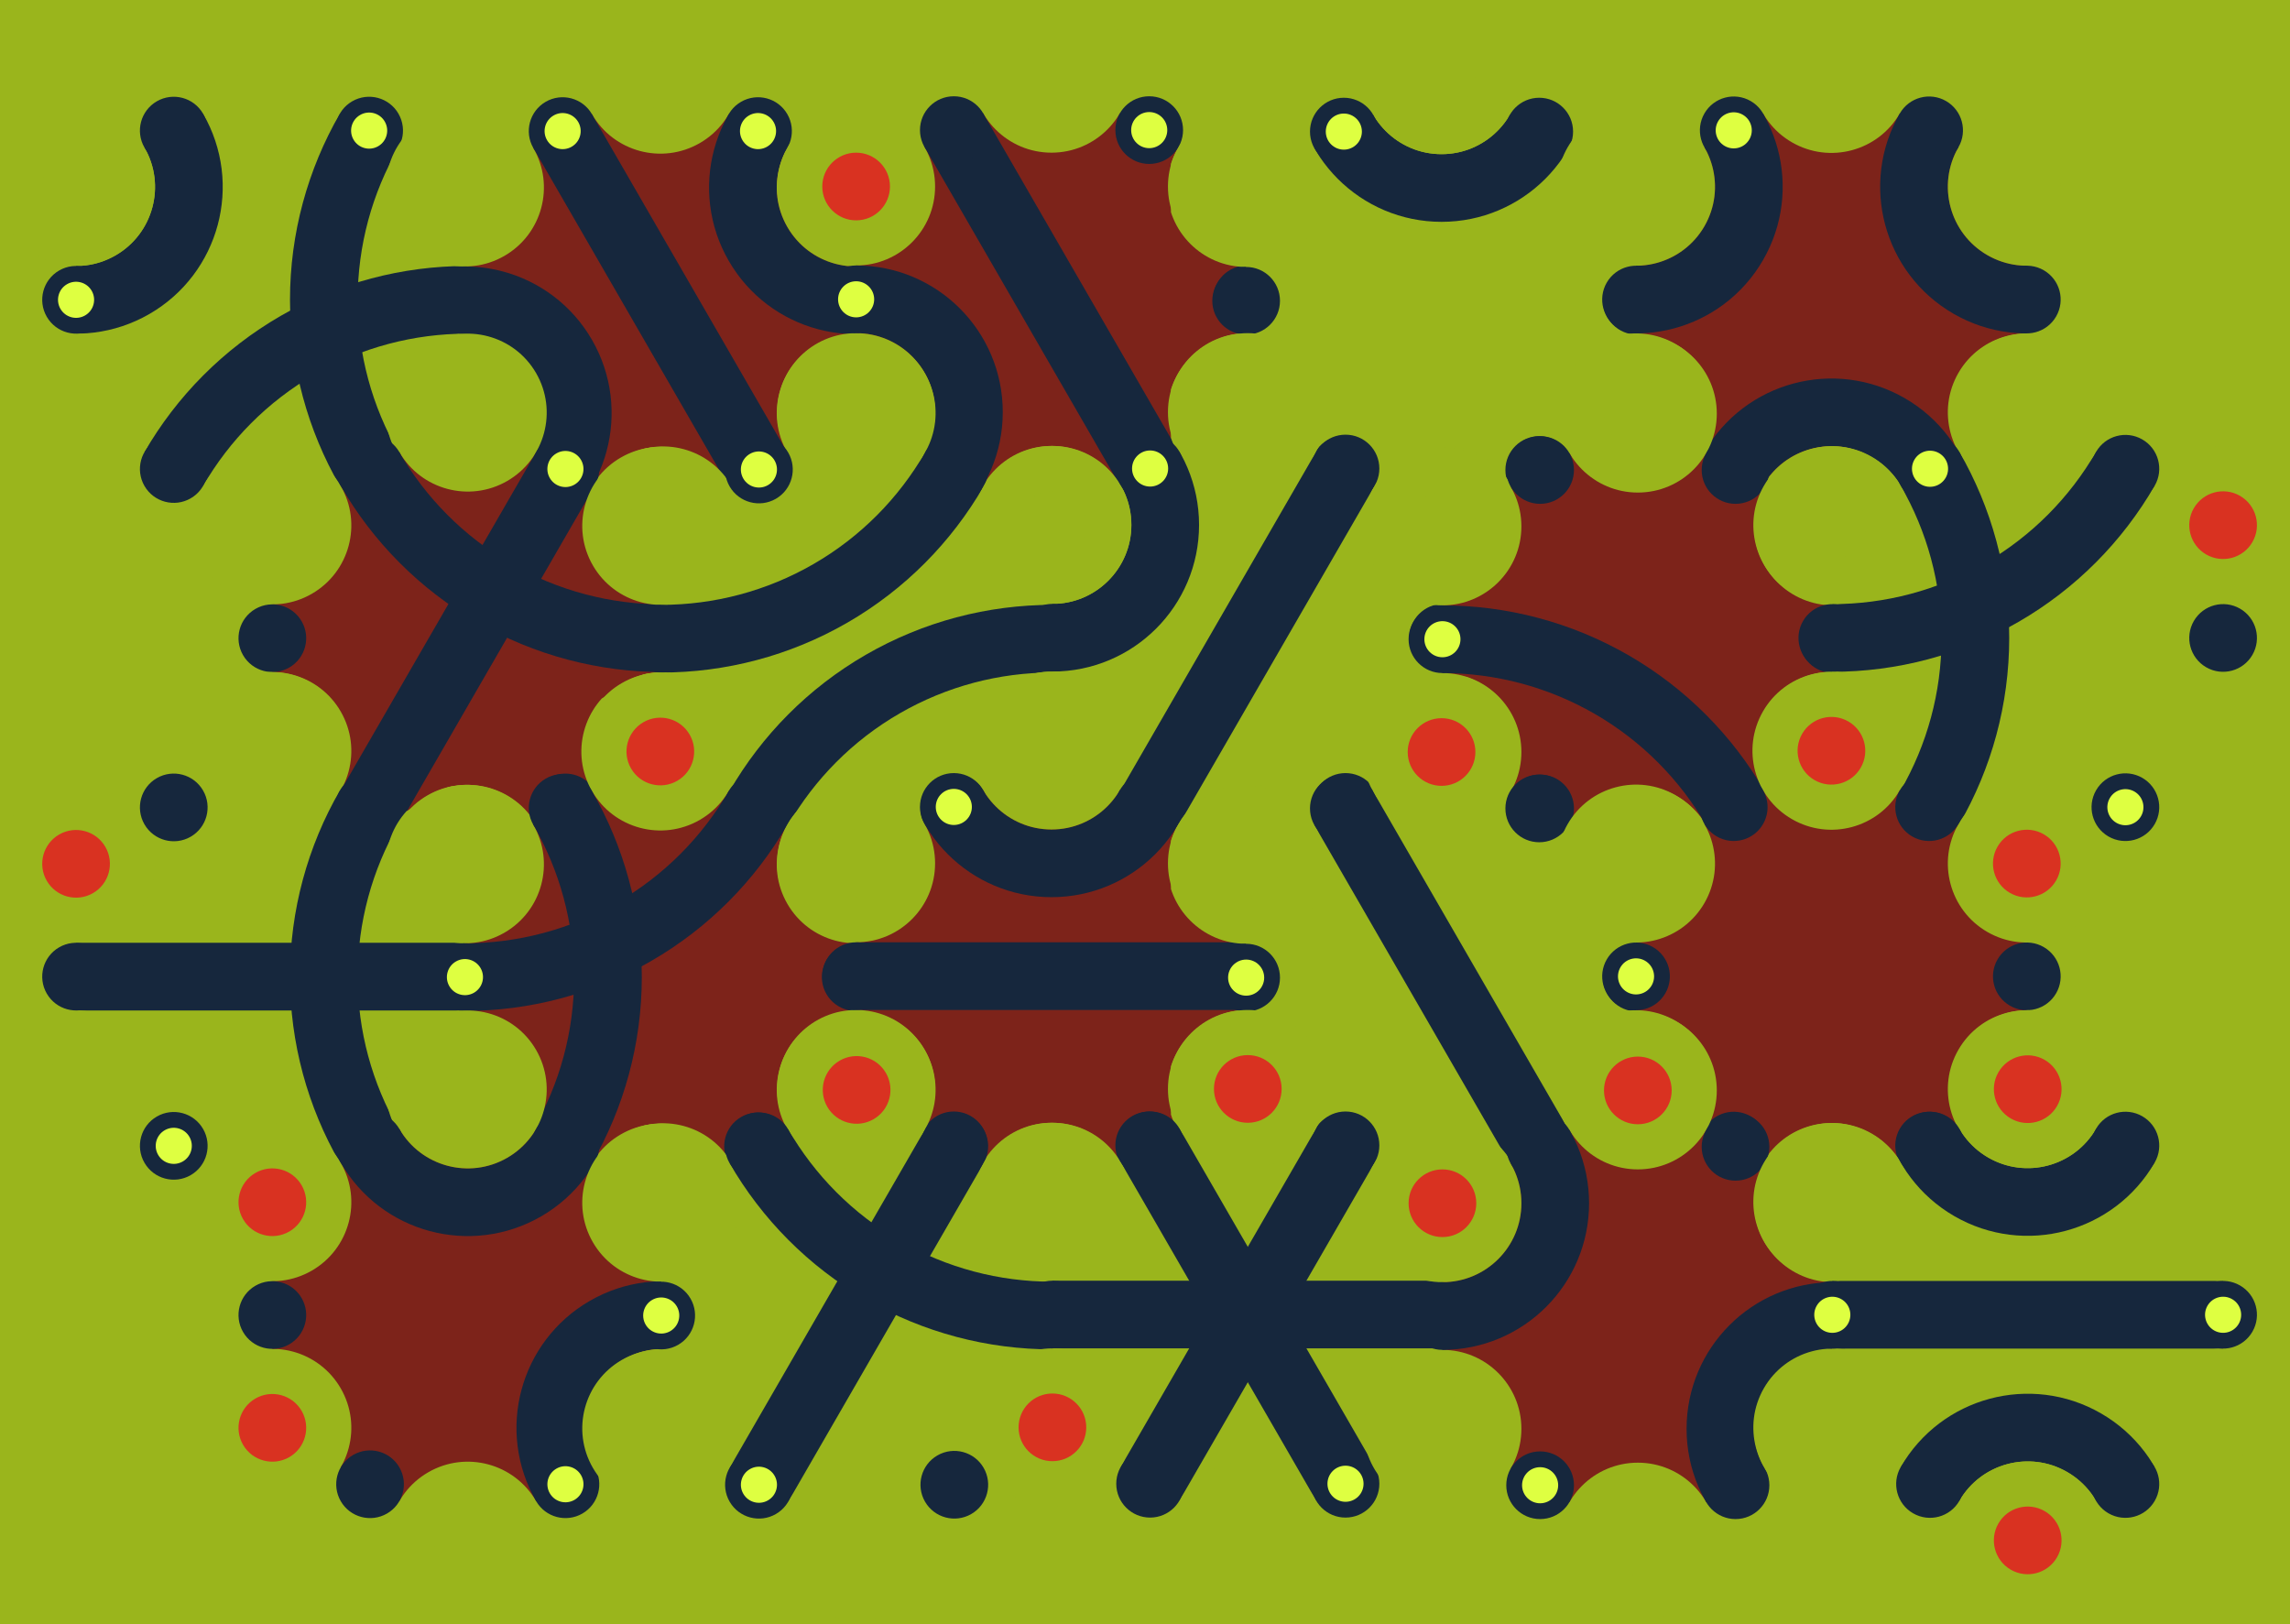 <svg xmlns='http://www.w3.org/2000/svg' width='1015' height='720'><rect width='100%' height='100%' fill='#9AB51C'/><g transform='translate(0,0)'><g transform='rotate(240 120 133)'><svg fill='none' stroke='none'><defs><clipPath id='hex-0-0'><polygon points='206.54,183.33 119.94,233.33 33.33,183.33 33.33,83.33 119.94,33.33 206.54,83.33'/></clipPath></defs><polygon points='206.54,183.33 119.94,233.33 33.33,183.33 33.33,83.33 119.94,33.33 206.54,83.33' fill='#9AB51C'/><circle r='133.335' cx='119.935' cy='133.335' fill='#9AB51C' clip-path='url(#hex-0-0)'/><g stroke='#16273D' stroke-width='30' clip-path='url(#hex-0-0)'><g><circle cx='33.33' cy='283.34' stroke='#16273D' r='150' fill='none'/></g><g><circle cx='-53.28' cy='133.33' stroke='#16273D' r='150' fill='none'/></g><g><circle cx='206.54' cy='83.33' stroke='#16273D' r='50' fill='none'/></g></g><circle cx='206.54' cy='183.33' r='35' fill='#9AB51C'/><circle cx='206.54' cy='183.33' r='15' fill='#9AB51C'/><circle cx='119.94' cy='233.33' r='35' fill='#9AB51C'/><circle cx='119.94' cy='233.33' r='15' fill='#9AB51C'/><circle cx='33.33' cy='183.33' r='35' fill='#9AB51C'/><circle cx='33.33' cy='183.33' r='15' fill='#9AB51C'/><circle cx='33.33' cy='83.33' r='35' fill='#9AB51C'/><circle cx='33.33' cy='83.33' r='15' fill='#D93221'/><circle cx='119.94' cy='33.33' r='35' fill='#9AB51C'/><circle cx='119.94' cy='33.33' r='15' fill='#9AB51C'/><circle cx='206.54' cy='83.33' r='35' fill='#9AB51C'/><circle cx='206.54' cy='83.33' r='15' fill='#9AB51C'/><circle cx='163.24' cy='208.33' r='15' fill='#16273D'/><circle cx='163.24' cy='208.33' r='8' fill='#DEFF41'/><circle cx='76.63' cy='208.33' r='15' fill='#16273D'/><circle cx='76.63' cy='208.33' r='8' fill='#16273D'/><circle cx='33.33' cy='133.33' r='15' fill='#16273D'/><circle cx='33.33' cy='133.33' r='8' fill='#16273D'/><circle cx='76.63' cy='58.33' r='15' fill='#16273D'/><circle cx='76.63' cy='58.33' r='8' fill='#16273D'/><circle cx='163.24' cy='58.33' r='15' fill='#16273D'/><circle cx='163.24' cy='58.33' r='8' fill='#DEFF41'/><circle cx='206.54' cy='133.33' r='15' fill='#16273D'/><circle cx='206.54' cy='133.33' r='8' fill='#16273D'/></svg></g></g><g transform='translate(173,0)'><g transform='rotate(60 120 133)'><svg fill='none' stroke='none'><defs><clipPath id='hex-0-1'><polygon points='206.54,183.33 119.94,233.33 33.33,183.33 33.33,83.33 119.94,33.33 206.54,83.33'/></clipPath></defs><polygon points='206.54,183.33 119.94,233.33 33.33,183.33 33.33,83.33 119.94,33.33 206.54,83.33' fill='#9AB51C'/><circle r='133.335' cx='119.935' cy='133.335' fill='#7D231A' clip-path='url(#hex-0-1)'/><g stroke='#16273D' stroke-width='30' clip-path='url(#hex-0-1)'><g><circle cx='119.94' cy='233.33' stroke='#16273D' r='50' fill='none'/></g><line x1='33.33' y1='133.33' x2='206.54' y2='133.33'/><g><circle cx='119.94' cy='33.33' stroke='#16273D' r='50' fill='none'/></g></g><circle cx='206.54' cy='183.33' r='35' fill='#9AB51C'/><circle cx='206.54' cy='183.33' r='15' fill='#9AB51C'/><circle cx='119.94' cy='233.33' r='35' fill='#9AB51C'/><circle cx='119.94' cy='233.33' r='15' fill='#D93221'/><circle cx='33.33' cy='183.33' r='35' fill='#9AB51C'/><circle cx='33.33' cy='183.33' r='15' fill='#9AB51C'/><circle cx='33.33' cy='83.33' r='35' fill='#9AB51C'/><circle cx='33.33' cy='83.33' r='15' fill='#9AB51C'/><circle cx='119.94' cy='33.33' r='35' fill='#9AB51C'/><circle cx='119.94' cy='33.33' r='15' fill='#9AB51C'/><circle cx='206.54' cy='83.33' r='35' fill='#9AB51C'/><circle cx='206.54' cy='83.33' r='15' fill='#D93221'/><circle cx='163.24' cy='208.33' r='15' fill='#16273D'/><circle cx='163.24' cy='208.33' r='8' fill='#16273D'/><circle cx='76.63' cy='208.33' r='15' fill='#16273D'/><circle cx='76.63' cy='208.33' r='8' fill='#16273D'/><circle cx='33.33' cy='133.33' r='15' fill='#16273D'/><circle cx='33.33' cy='133.33' r='8' fill='#DEFF41'/><circle cx='76.63' cy='58.33' r='15' fill='#16273D'/><circle cx='76.63' cy='58.33' r='8' fill='#DEFF41'/><circle cx='163.24' cy='58.33' r='15' fill='#16273D'/><circle cx='163.24' cy='58.33' r='8' fill='#16273D'/><circle cx='206.54' cy='133.33' r='15' fill='#16273D'/><circle cx='206.54' cy='133.33' r='8' fill='#16273D'/></svg></g></g><g transform='translate(346,0)'><g transform='rotate(180 120 133)'><svg fill='none' stroke='none'><defs><clipPath id='hex-0-2'><polygon points='206.54,183.33 119.94,233.33 33.33,183.33 33.33,83.33 119.94,33.33 206.54,83.33'/></clipPath></defs><polygon points='206.54,183.33 119.94,233.33 33.33,183.33 33.33,83.33 119.94,33.33 206.54,83.33' fill='#9AB51C'/><circle r='133.335' cx='119.935' cy='133.335' fill='#7D231A' clip-path='url(#hex-0-2)'/><g stroke='#16273D' stroke-width='30' clip-path='url(#hex-0-2)'><line x1='163.24' y1='208.33' x2='76.63' y2='58.33'/><g><circle cx='206.54' cy='83.33' stroke='#16273D' r='50' fill='none'/></g></g><circle cx='206.54' cy='183.33' r='35' fill='#9AB51C'/><circle cx='206.54' cy='183.33' r='15' fill='#D93221'/><circle cx='119.94' cy='233.33' r='35' fill='#9AB51C'/><circle cx='119.94' cy='233.33' r='15' fill='#9AB51C'/><circle cx='33.33' cy='183.33' r='35' fill='#9AB51C'/><circle cx='33.33' cy='183.33' r='15' fill='#9AB51C'/><circle cx='33.33' cy='83.33' r='35' fill='#9AB51C'/><circle cx='33.33' cy='83.33' r='15' fill='#D93221'/><circle cx='119.94' cy='33.33' r='35' fill='#9AB51C'/><circle cx='119.94' cy='33.33' r='15' fill='#9AB51C'/><circle cx='206.54' cy='83.33' r='35' fill='#9AB51C'/><circle cx='206.54' cy='83.33' r='15' fill='#9AB51C'/><circle cx='163.24' cy='208.33' r='15' fill='#16273D'/><circle cx='163.24' cy='208.33' r='8' fill='#16273D'/><circle cx='76.63' cy='208.33' r='15' fill='#16273D'/><circle cx='76.63' cy='208.33' r='8' fill='#DEFF41'/><circle cx='33.33' cy='133.33' r='15' fill='#16273D'/><circle cx='33.33' cy='133.33' r='8' fill='#16273D'/><circle cx='76.63' cy='58.33' r='15' fill='#16273D'/><circle cx='76.63' cy='58.33' r='8' fill='#16273D'/><circle cx='163.24' cy='58.33' r='15' fill='#16273D'/><circle cx='163.24' cy='58.33' r='8' fill='#DEFF41'/><circle cx='206.54' cy='133.33' r='15' fill='#16273D'/><circle cx='206.54' cy='133.33' r='8' fill='#DEFF41'/></svg></g></g><g transform='translate(519,0)'><g transform='rotate(0 120 133)'><svg fill='none' stroke='none'><defs><clipPath id='hex-0-3'><polygon points='206.54,183.33 119.94,233.33 33.33,183.33 33.33,83.33 119.94,33.33 206.54,83.33'/></clipPath></defs><polygon points='206.54,183.33 119.94,233.33 33.33,183.33 33.33,83.33 119.94,33.33 206.54,83.33' fill='#9AB51C'/><circle r='133.335' cx='119.935' cy='133.335' fill='#9AB51C' clip-path='url(#hex-0-3)'/><g stroke='#16273D' stroke-width='30' clip-path='url(#hex-0-3)'><g><circle cx='119.94' cy='33.33' stroke='#16273D' r='50' fill='none'/></g></g><circle cx='206.54' cy='183.33' r='35' fill='#9AB51C'/><circle cx='206.54' cy='183.33' r='15' fill='#9AB51C'/><circle cx='119.94' cy='233.33' r='35' fill='#9AB51C'/><circle cx='119.94' cy='233.33' r='15' fill='#9AB51C'/><circle cx='33.33' cy='183.33' r='35' fill='#9AB51C'/><circle cx='33.33' cy='183.33' r='15' fill='#D93221'/><circle cx='33.33' cy='83.33' r='35' fill='#9AB51C'/><circle cx='33.33' cy='83.33' r='15' fill='#9AB51C'/><circle cx='119.94' cy='33.33' r='35' fill='#9AB51C'/><circle cx='119.94' cy='33.33' r='15' fill='#9AB51C'/><circle cx='206.54' cy='83.33' r='35' fill='#9AB51C'/><circle cx='206.54' cy='83.33' r='15' fill='#D93221'/><circle cx='163.24' cy='208.33' r='15' fill='#16273D'/><circle cx='163.24' cy='208.33' r='8' fill='#16273D'/><circle cx='76.63' cy='208.33' r='15' fill='#16273D'/><circle cx='76.63' cy='208.33' r='8' fill='#16273D'/><circle cx='33.33' cy='133.33' r='15' fill='#16273D'/><circle cx='33.33' cy='133.33' r='8' fill='#16273D'/><circle cx='76.63' cy='58.33' r='15' fill='#16273D'/><circle cx='76.63' cy='58.33' r='8' fill='#DEFF41'/><circle cx='163.24' cy='58.33' r='15' fill='#16273D'/><circle cx='163.24' cy='58.33' r='8' fill='#16273D'/><circle cx='206.54' cy='133.33' r='15' fill='#16273D'/><circle cx='206.54' cy='133.33' r='8' fill='#16273D'/></svg></g></g><g transform='translate(692,0)'><g transform='rotate(120 120 133)'><svg fill='none' stroke='none'><defs><clipPath id='hex-0-4'><polygon points='206.54,183.33 119.94,233.33 33.33,183.33 33.33,83.33 119.94,33.33 206.54,83.33'/></clipPath></defs><polygon points='206.54,183.33 119.94,233.33 33.33,183.33 33.33,83.33 119.94,33.33 206.54,83.33' fill='#9AB51C'/><circle r='133.335' cx='119.935' cy='133.335' fill='#7D231A' clip-path='url(#hex-0-4)'/><g stroke='#16273D' stroke-width='30' clip-path='url(#hex-0-4)'><g><circle cx='119.94' cy='233.33' stroke='#16273D' r='50' fill='none'/></g><g><circle cx='33.33' cy='83.33' stroke='#16273D' r='50' fill='none'/></g><g><circle cx='206.54' cy='83.33' stroke='#16273D' r='50' fill='none'/></g></g><circle cx='206.54' cy='183.33' r='35' fill='#9AB51C'/><circle cx='206.54' cy='183.33' r='15' fill='#D93221'/><circle cx='119.94' cy='233.33' r='35' fill='#9AB51C'/><circle cx='119.94' cy='233.33' r='15' fill='#9AB51C'/><circle cx='33.33' cy='183.33' r='35' fill='#9AB51C'/><circle cx='33.33' cy='183.33' r='15' fill='#9AB51C'/><circle cx='33.33' cy='83.33' r='35' fill='#9AB51C'/><circle cx='33.33' cy='83.33' r='15' fill='#9AB51C'/><circle cx='119.94' cy='33.33' r='35' fill='#9AB51C'/><circle cx='119.94' cy='33.33' r='15' fill='#D93221'/><circle cx='206.54' cy='83.33' r='35' fill='#9AB51C'/><circle cx='206.54' cy='83.33' r='15' fill='#9AB51C'/><circle cx='163.24' cy='208.33' r='15' fill='#16273D'/><circle cx='163.24' cy='208.33' r='8' fill='#16273D'/><circle cx='76.63' cy='208.33' r='15' fill='#16273D'/><circle cx='76.63' cy='208.33' r='8' fill='#DEFF41'/><circle cx='33.33' cy='133.33' r='15' fill='#16273D'/><circle cx='33.33' cy='133.33' r='8' fill='#16273D'/><circle cx='76.63' cy='58.33' r='15' fill='#16273D'/><circle cx='76.63' cy='58.33' r='8' fill='#16273D'/><circle cx='163.24' cy='58.33' r='15' fill='#16273D'/><circle cx='163.24' cy='58.33' r='8' fill='#16273D'/><circle cx='206.54' cy='133.33' r='15' fill='#16273D'/><circle cx='206.54' cy='133.33' r='8' fill='#DEFF41'/></svg></g></g><g transform='translate(87,150)'><g transform='rotate(240 120 133)'><svg fill='none' stroke='none'><defs><clipPath id='hex-1-0'><polygon points='206.54,183.33 119.94,233.33 33.33,183.33 33.33,83.33 119.94,33.33 206.54,83.33'/></clipPath></defs><polygon points='206.54,183.33 119.94,233.33 33.33,183.33 33.33,83.33 119.94,33.33 206.54,83.33' fill='#9AB51C'/><circle r='133.335' cx='119.935' cy='133.335' fill='#7D231A' clip-path='url(#hex-1-0)'/><g stroke='#16273D' stroke-width='30' clip-path='url(#hex-1-0)'><line x1='163.24' y1='208.33' x2='76.63' y2='58.33'/><g><circle cx='206.54' cy='283.32' stroke='#16273D' r='150' fill='none'/></g></g><circle cx='206.54' cy='183.33' r='35' fill='#9AB51C'/><circle cx='206.54' cy='183.33' r='15' fill='#9AB51C'/><circle cx='119.94' cy='233.33' r='35' fill='#9AB51C'/><circle cx='119.94' cy='233.33' r='15' fill='#9AB51C'/><circle cx='33.33' cy='183.33' r='35' fill='#9AB51C'/><circle cx='33.33' cy='183.33' r='15' fill='#D93221'/><circle cx='33.33' cy='83.33' r='35' fill='#9AB51C'/><circle cx='33.33' cy='83.33' r='15' fill='#9AB51C'/><circle cx='119.94' cy='33.33' r='35' fill='#9AB51C'/><circle cx='119.94' cy='33.33' r='15' fill='#9AB51C'/><circle cx='206.54' cy='83.33' r='35' fill='#9AB51C'/><circle cx='206.54' cy='83.33' r='15' fill='#9AB51C'/><circle cx='163.24' cy='208.33' r='15' fill='#16273D'/><circle cx='163.24' cy='208.33' r='8' fill='#DEFF41'/><circle cx='76.63' cy='208.33' r='15' fill='#16273D'/><circle cx='76.63' cy='208.33' r='8' fill='#16273D'/><circle cx='33.33' cy='133.33' r='15' fill='#16273D'/><circle cx='33.33' cy='133.33' r='8' fill='#16273D'/><circle cx='76.63' cy='58.33' r='15' fill='#16273D'/><circle cx='76.63' cy='58.33' r='8' fill='#DEFF41'/><circle cx='163.24' cy='58.33' r='15' fill='#16273D'/><circle cx='163.24' cy='58.33' r='8' fill='#16273D'/><circle cx='206.54' cy='133.33' r='15' fill='#16273D'/><circle cx='206.54' cy='133.33' r='8' fill='#16273D'/></svg></g></g><g transform='translate(260,150)'><g transform='rotate(60 120 133)'><svg fill='none' stroke='none'><defs><clipPath id='hex-1-1'><polygon points='206.54,183.33 119.94,233.33 33.33,183.33 33.33,83.33 119.94,33.33 206.54,83.33'/></clipPath></defs><polygon points='206.54,183.33 119.94,233.33 33.33,183.33 33.33,83.33 119.94,33.33 206.54,83.33' fill='#9AB51C'/><circle r='133.335' cx='119.935' cy='133.335' fill='#9AB51C' clip-path='url(#hex-1-1)'/><g stroke='#16273D' stroke-width='30' clip-path='url(#hex-1-1)'><g><circle cx='293.14' cy='133.33' stroke='#16273D' r='150' fill='none'/></g><g><circle cx='-53.28' cy='133.33' stroke='#16273D' r='150' fill='none'/></g></g><circle cx='206.54' cy='183.33' r='35' fill='#9AB51C'/><circle cx='206.54' cy='183.33' r='15' fill='#D93221'/><circle cx='119.94' cy='233.33' r='35' fill='#9AB51C'/><circle cx='119.94' cy='233.33' r='15' fill='#D93221'/><circle cx='33.33' cy='183.33' r='35' fill='#9AB51C'/><circle cx='33.33' cy='183.33' r='15' fill='#9AB51C'/><circle cx='33.33' cy='83.33' r='35' fill='#9AB51C'/><circle cx='33.33' cy='83.33' r='15' fill='#9AB51C'/><circle cx='119.94' cy='33.33' r='35' fill='#9AB51C'/><circle cx='119.94' cy='33.33' r='15' fill='#D93221'/><circle cx='206.54' cy='83.33' r='35' fill='#9AB51C'/><circle cx='206.54' cy='83.33' r='15' fill='#9AB51C'/><circle cx='163.24' cy='208.33' r='15' fill='#16273D'/><circle cx='163.24' cy='208.33' r='8' fill='#16273D'/><circle cx='76.63' cy='208.33' r='15' fill='#16273D'/><circle cx='76.63' cy='208.33' r='8' fill='#16273D'/><circle cx='33.33' cy='133.33' r='15' fill='#16273D'/><circle cx='33.33' cy='133.33' r='8' fill='#DEFF41'/><circle cx='76.63' cy='58.33' r='15' fill='#16273D'/><circle cx='76.63' cy='58.33' r='8' fill='#16273D'/><circle cx='163.24' cy='58.33' r='15' fill='#16273D'/><circle cx='163.24' cy='58.33' r='8' fill='#16273D'/><circle cx='206.54' cy='133.33' r='15' fill='#16273D'/><circle cx='206.54' cy='133.33' r='8' fill='#DEFF41'/></svg></g></g><g transform='translate(433,150)'><g transform='rotate(180 120 133)'><svg fill='none' stroke='none'><defs><clipPath id='hex-1-2'><polygon points='206.54,183.33 119.94,233.33 33.33,183.33 33.33,83.33 119.94,33.33 206.54,83.33'/></clipPath></defs><polygon points='206.54,183.33 119.94,233.33 33.33,183.33 33.33,83.33 119.94,33.33 206.54,83.33' fill='#9AB51C'/><circle r='133.335' cx='119.935' cy='133.335' fill='#9AB51C' clip-path='url(#hex-1-2)'/><g stroke='#16273D' stroke-width='30' clip-path='url(#hex-1-2)'><g><circle cx='206.54' cy='183.33' stroke='#16273D' r='50' fill='none'/></g><line x1='76.63' y1='208.33' x2='163.24' y2='58.33'/></g><circle cx='206.54' cy='183.33' r='35' fill='#9AB51C'/><circle cx='206.54' cy='183.33' r='15' fill='#9AB51C'/><circle cx='119.94' cy='233.33' r='35' fill='#9AB51C'/><circle cx='119.94' cy='233.33' r='15' fill='#9AB51C'/><circle cx='33.33' cy='183.33' r='35' fill='#9AB51C'/><circle cx='33.33' cy='183.33' r='15' fill='#9AB51C'/><circle cx='33.33' cy='83.33' r='35' fill='#9AB51C'/><circle cx='33.33' cy='83.33' r='15' fill='#D93221'/><circle cx='119.94' cy='33.33' r='35' fill='#9AB51C'/><circle cx='119.94' cy='33.33' r='15' fill='#9AB51C'/><circle cx='206.54' cy='83.33' r='35' fill='#9AB51C'/><circle cx='206.54' cy='83.33' r='15' fill='#9AB51C'/><circle cx='163.24' cy='208.33' r='15' fill='#16273D'/><circle cx='163.24' cy='208.33' r='8' fill='#DEFF41'/><circle cx='76.63' cy='208.33' r='15' fill='#16273D'/><circle cx='76.63' cy='208.33' r='8' fill='#16273D'/><circle cx='33.33' cy='133.33' r='15' fill='#16273D'/><circle cx='33.33' cy='133.33' r='8' fill='#16273D'/><circle cx='76.63' cy='58.33' r='15' fill='#16273D'/><circle cx='76.63' cy='58.33' r='8' fill='#16273D'/><circle cx='163.24' cy='58.33' r='15' fill='#16273D'/><circle cx='163.24' cy='58.33' r='8' fill='#DEFF41'/><circle cx='206.54' cy='133.33' r='15' fill='#16273D'/><circle cx='206.54' cy='133.33' r='8' fill='#16273D'/></svg></g></g><g transform='translate(606,150)'><g transform='rotate(0 120 133)'><svg fill='none' stroke='none'><defs><clipPath id='hex-1-3'><polygon points='206.54,183.33 119.94,233.33 33.33,183.33 33.33,83.33 119.94,33.33 206.54,83.33'/></clipPath></defs><polygon points='206.54,183.33 119.94,233.33 33.33,183.33 33.33,83.33 119.94,33.33 206.54,83.33' fill='#9AB51C'/><circle r='133.335' cx='119.935' cy='133.335' fill='#7D231A' clip-path='url(#hex-1-3)'/><g stroke='#16273D' stroke-width='30' clip-path='url(#hex-1-3)'><g><circle cx='33.33' cy='283.34' stroke='#16273D' r='150' fill='none'/></g></g><circle cx='206.54' cy='183.33' r='35' fill='#9AB51C'/><circle cx='206.54' cy='183.33' r='15' fill='#9AB51C'/><circle cx='119.94' cy='233.33' r='35' fill='#9AB51C'/><circle cx='119.94' cy='233.33' r='15' fill='#D93221'/><circle cx='33.33' cy='183.33' r='35' fill='#9AB51C'/><circle cx='33.33' cy='183.33' r='15' fill='#9AB51C'/><circle cx='33.33' cy='83.33' r='35' fill='#9AB51C'/><circle cx='33.33' cy='83.33' r='15' fill='#9AB51C'/><circle cx='119.94' cy='33.33' r='35' fill='#9AB51C'/><circle cx='119.94' cy='33.33' r='15' fill='#9AB51C'/><circle cx='206.54' cy='83.33' r='35' fill='#9AB51C'/><circle cx='206.54' cy='83.33' r='15' fill='#D93221'/><circle cx='163.24' cy='208.33' r='15' fill='#16273D'/><circle cx='163.24' cy='208.33' r='8' fill='#16273D'/><circle cx='76.63' cy='208.33' r='15' fill='#16273D'/><circle cx='76.63' cy='208.33' r='8' fill='#16273D'/><circle cx='33.33' cy='133.33' r='15' fill='#16273D'/><circle cx='33.33' cy='133.33' r='8' fill='#DEFF41'/><circle cx='76.63' cy='58.33' r='15' fill='#16273D'/><circle cx='76.63' cy='58.33' r='8' fill='#16273D'/><circle cx='163.24' cy='58.33' r='15' fill='#16273D'/><circle cx='163.24' cy='58.33' r='8' fill='#16273D'/><circle cx='206.54' cy='133.33' r='15' fill='#16273D'/><circle cx='206.54' cy='133.33' r='8' fill='#16273D'/></svg></g></g><g transform='translate(779,150)'><g transform='rotate(120 120 133)'><svg fill='none' stroke='none'><defs><clipPath id='hex-1-4'><polygon points='206.54,183.33 119.94,233.33 33.33,183.33 33.33,83.33 119.94,33.33 206.54,83.33'/></clipPath></defs><polygon points='206.54,183.33 119.94,233.33 33.33,183.33 33.33,83.33 119.94,33.33 206.54,83.33' fill='#9AB51C'/><circle r='133.335' cx='119.935' cy='133.335' fill='#9AB51C' clip-path='url(#hex-1-4)'/><g stroke='#16273D' stroke-width='30' clip-path='url(#hex-1-4)'><g><circle cx='33.33' cy='283.34' stroke='#16273D' r='150' fill='none'/></g><g><circle cx='206.54' cy='283.32' stroke='#16273D' r='150' fill='none'/></g></g><circle cx='206.54' cy='183.33' r='35' fill='#9AB51C'/><circle cx='206.54' cy='183.33' r='15' fill='#D93221'/><circle cx='119.94' cy='233.33' r='35' fill='#9AB51C'/><circle cx='119.94' cy='233.33' r='15' fill='#9AB51C'/><circle cx='33.33' cy='183.33' r='35' fill='#9AB51C'/><circle cx='33.33' cy='183.33' r='15' fill='#9AB51C'/><circle cx='33.33' cy='83.33' r='35' fill='#9AB51C'/><circle cx='33.33' cy='83.33' r='15' fill='#D93221'/><circle cx='119.94' cy='33.33' r='35' fill='#9AB51C'/><circle cx='119.94' cy='33.33' r='15' fill='#9AB51C'/><circle cx='206.54' cy='83.33' r='35' fill='#9AB51C'/><circle cx='206.54' cy='83.33' r='15' fill='#9AB51C'/><circle cx='163.24' cy='208.33' r='15' fill='#16273D'/><circle cx='163.24' cy='208.33' r='8' fill='#16273D'/><circle cx='76.63' cy='208.33' r='15' fill='#16273D'/><circle cx='76.63' cy='208.33' r='8' fill='#DEFF41'/><circle cx='33.33' cy='133.33' r='15' fill='#16273D'/><circle cx='33.33' cy='133.33' r='8' fill='#16273D'/><circle cx='76.63' cy='58.33' r='15' fill='#16273D'/><circle cx='76.63' cy='58.33' r='8' fill='#16273D'/><circle cx='163.24' cy='58.33' r='15' fill='#16273D'/><circle cx='163.24' cy='58.33' r='8' fill='#DEFF41'/><circle cx='206.54' cy='133.33' r='15' fill='#16273D'/><circle cx='206.54' cy='133.33' r='8' fill='#16273D'/></svg></g></g><g transform='translate(0,300)'><g transform='rotate(240 120 133)'><svg fill='none' stroke='none'><defs><clipPath id='hex-2-0'><polygon points='206.54,183.33 119.94,233.33 33.33,183.33 33.33,83.33 119.94,33.33 206.54,83.33'/></clipPath></defs><polygon points='206.54,183.33 119.94,233.33 33.33,183.33 33.33,83.33 119.94,33.33 206.54,83.33' fill='#9AB51C'/><circle r='133.335' cx='119.935' cy='133.335' fill='#9AB51C' clip-path='url(#hex-2-0)'/><g stroke='#16273D' stroke-width='30' clip-path='url(#hex-2-0)'><g><circle cx='33.33' cy='283.34' stroke='#16273D' r='150' fill='none'/></g><line x1='76.63' y1='208.33' x2='163.24' y2='58.33'/></g><circle cx='206.54' cy='183.33' r='35' fill='#9AB51C'/><circle cx='206.54' cy='183.33' r='15' fill='#9AB51C'/><circle cx='119.94' cy='233.33' r='35' fill='#9AB51C'/><circle cx='119.94' cy='233.33' r='15' fill='#D93221'/><circle cx='33.33' cy='183.33' r='35' fill='#9AB51C'/><circle cx='33.33' cy='183.33' r='15' fill='#D93221'/><circle cx='33.33' cy='83.33' r='35' fill='#9AB51C'/><circle cx='33.33' cy='83.33' r='15' fill='#9AB51C'/><circle cx='119.94' cy='33.33' r='35' fill='#9AB51C'/><circle cx='119.94' cy='33.33' r='15' fill='#9AB51C'/><circle cx='206.54' cy='83.33' r='35' fill='#9AB51C'/><circle cx='206.54' cy='83.33' r='15' fill='#D93221'/><circle cx='163.24' cy='208.33' r='15' fill='#16273D'/><circle cx='163.24' cy='208.33' r='8' fill='#16273D'/><circle cx='76.63' cy='208.33' r='15' fill='#16273D'/><circle cx='76.63' cy='208.33' r='8' fill='#16273D'/><circle cx='33.33' cy='133.33' r='15' fill='#16273D'/><circle cx='33.33' cy='133.33' r='8' fill='#16273D'/><circle cx='76.63' cy='58.33' r='15' fill='#16273D'/><circle cx='76.63' cy='58.33' r='8' fill='#DEFF41'/><circle cx='163.24' cy='58.33' r='15' fill='#16273D'/><circle cx='163.24' cy='58.33' r='8' fill='#16273D'/><circle cx='206.54' cy='133.33' r='15' fill='#16273D'/><circle cx='206.54' cy='133.33' r='8' fill='#16273D'/></svg></g></g><g transform='translate(173,300)'><g transform='rotate(60 120 133)'><svg fill='none' stroke='none'><defs><clipPath id='hex-2-1'><polygon points='206.54,183.33 119.94,233.33 33.33,183.33 33.33,83.33 119.94,33.33 206.54,83.33'/></clipPath></defs><polygon points='206.54,183.33 119.94,233.33 33.33,183.33 33.33,83.33 119.94,33.33 206.54,83.33' fill='#9AB51C'/><circle r='133.335' cx='119.935' cy='133.335' fill='#7D231A' clip-path='url(#hex-2-1)'/><g stroke='#16273D' stroke-width='30' clip-path='url(#hex-2-1)'><g><circle cx='33.33' cy='283.34' stroke='#16273D' r='150' fill='none'/></g><g><circle cx='-53.28' cy='133.33' stroke='#16273D' r='150' fill='none'/></g></g><circle cx='206.54' cy='183.33' r='35' fill='#9AB51C'/><circle cx='206.54' cy='183.33' r='15' fill='#D93221'/><circle cx='119.94' cy='233.33' r='35' fill='#9AB51C'/><circle cx='119.94' cy='233.33' r='15' fill='#9AB51C'/><circle cx='33.33' cy='183.33' r='35' fill='#9AB51C'/><circle cx='33.33' cy='183.33' r='15' fill='#9AB51C'/><circle cx='33.33' cy='83.33' r='35' fill='#9AB51C'/><circle cx='33.33' cy='83.33' r='15' fill='#D93221'/><circle cx='119.94' cy='33.33' r='35' fill='#9AB51C'/><circle cx='119.94' cy='33.33' r='15' fill='#D93221'/><circle cx='206.54' cy='83.33' r='35' fill='#9AB51C'/><circle cx='206.54' cy='83.33' r='15' fill='#9AB51C'/><circle cx='163.24' cy='208.33' r='15' fill='#16273D'/><circle cx='163.24' cy='208.33' r='8' fill='#16273D'/><circle cx='76.63' cy='208.33' r='15' fill='#16273D'/><circle cx='76.63' cy='208.33' r='8' fill='#DEFF41'/><circle cx='33.33' cy='133.33' r='15' fill='#16273D'/><circle cx='33.33' cy='133.33' r='8' fill='#16273D'/><circle cx='76.63' cy='58.33' r='15' fill='#16273D'/><circle cx='76.63' cy='58.33' r='8' fill='#16273D'/><circle cx='163.24' cy='58.33' r='15' fill='#16273D'/><circle cx='163.24' cy='58.33' r='8' fill='#16273D'/><circle cx='206.54' cy='133.33' r='15' fill='#16273D'/><circle cx='206.54' cy='133.33' r='8' fill='#DEFF41'/></svg></g></g><g transform='translate(346,300)'><g transform='rotate(180 120 133)'><svg fill='none' stroke='none'><defs><clipPath id='hex-2-2'><polygon points='206.54,183.33 119.94,233.33 33.33,183.33 33.33,83.33 119.94,33.33 206.54,83.33'/></clipPath></defs><polygon points='206.54,183.33 119.94,233.33 33.33,183.33 33.33,83.33 119.94,33.33 206.54,83.33' fill='#9AB51C'/><circle r='133.335' cx='119.935' cy='133.335' fill='#7D231A' clip-path='url(#hex-2-2)'/><g stroke='#16273D' stroke-width='30' clip-path='url(#hex-2-2)'><g><circle cx='119.94' cy='233.33' stroke='#16273D' r='50' fill='none'/></g><line x1='33.33' y1='133.33' x2='206.54' y2='133.33'/></g><circle cx='206.54' cy='183.33' r='35' fill='#9AB51C'/><circle cx='206.54' cy='183.33' r='15' fill='#9AB51C'/><circle cx='119.94' cy='233.33' r='35' fill='#9AB51C'/><circle cx='119.94' cy='233.33' r='15' fill='#9AB51C'/><circle cx='33.33' cy='183.33' r='35' fill='#9AB51C'/><circle cx='33.33' cy='183.33' r='15' fill='#D93221'/><circle cx='33.33' cy='83.33' r='35' fill='#9AB51C'/><circle cx='33.33' cy='83.33' r='15' fill='#9AB51C'/><circle cx='119.94' cy='33.33' r='35' fill='#9AB51C'/><circle cx='119.94' cy='33.33' r='15' fill='#9AB51C'/><circle cx='206.54' cy='83.33' r='35' fill='#9AB51C'/><circle cx='206.54' cy='83.33' r='15' fill='#9AB51C'/><circle cx='163.24' cy='208.33' r='15' fill='#16273D'/><circle cx='163.24' cy='208.33' r='8' fill='#DEFF41'/><circle cx='76.63' cy='208.33' r='15' fill='#16273D'/><circle cx='76.63' cy='208.33' r='8' fill='#16273D'/><circle cx='33.33' cy='133.33' r='15' fill='#16273D'/><circle cx='33.33' cy='133.33' r='8' fill='#16273D'/><circle cx='76.63' cy='58.33' r='15' fill='#16273D'/><circle cx='76.63' cy='58.33' r='8' fill='#DEFF41'/><circle cx='163.24' cy='58.33' r='15' fill='#16273D'/><circle cx='163.24' cy='58.33' r='8' fill='#16273D'/><circle cx='206.54' cy='133.33' r='15' fill='#16273D'/><circle cx='206.54' cy='133.33' r='8' fill='#16273D'/></svg></g></g><g transform='translate(519,300)'><g transform='rotate(0 120 133)'><svg fill='none' stroke='none'><defs><clipPath id='hex-2-3'><polygon points='206.54,183.33 119.94,233.33 33.33,183.33 33.33,83.33 119.94,33.33 206.54,83.33'/></clipPath></defs><polygon points='206.54,183.33 119.94,233.33 33.33,183.33 33.33,83.33 119.94,33.33 206.54,83.33' fill='#9AB51C'/><circle r='133.335' cx='119.935' cy='133.335' fill='#9AB51C' clip-path='url(#hex-2-3)'/><g stroke='#16273D' stroke-width='30' clip-path='url(#hex-2-3)'><line x1='163.24' y1='208.33' x2='76.63' y2='58.33'/></g><circle cx='206.54' cy='183.33' r='35' fill='#9AB51C'/><circle cx='206.54' cy='183.33' r='15' fill='#D93221'/><circle cx='119.94' cy='233.33' r='35' fill='#9AB51C'/><circle cx='119.94' cy='233.33' r='15' fill='#D93221'/><circle cx='33.33' cy='183.33' r='35' fill='#9AB51C'/><circle cx='33.33' cy='183.33' r='15' fill='#9AB51C'/><circle cx='33.33' cy='83.33' r='35' fill='#9AB51C'/><circle cx='33.33' cy='83.33' r='15' fill='#9AB51C'/><circle cx='119.94' cy='33.33' r='35' fill='#9AB51C'/><circle cx='119.94' cy='33.33' r='15' fill='#D93221'/><circle cx='206.54' cy='83.33' r='35' fill='#9AB51C'/><circle cx='206.54' cy='83.33' r='15' fill='#9AB51C'/><circle cx='163.24' cy='208.33' r='15' fill='#16273D'/><circle cx='163.24' cy='208.33' r='8' fill='#16273D'/><circle cx='76.63' cy='208.33' r='15' fill='#16273D'/><circle cx='76.63' cy='208.33' r='8' fill='#16273D'/><circle cx='33.33' cy='133.33' r='15' fill='#16273D'/><circle cx='33.33' cy='133.33' r='8' fill='#DEFF41'/><circle cx='76.63' cy='58.33' r='15' fill='#16273D'/><circle cx='76.63' cy='58.33' r='8' fill='#16273D'/><circle cx='163.24' cy='58.33' r='15' fill='#16273D'/><circle cx='163.24' cy='58.33' r='8' fill='#16273D'/><circle cx='206.54' cy='133.33' r='15' fill='#16273D'/><circle cx='206.54' cy='133.33' r='8' fill='#DEFF41'/></svg></g></g><g transform='translate(692,300)'><g transform='rotate(120 120 133)'><svg fill='none' stroke='none'><defs><clipPath id='hex-2-4'><polygon points='206.54,183.33 119.94,233.33 33.33,183.33 33.33,83.33 119.94,33.33 206.54,83.33'/></clipPath></defs><polygon points='206.54,183.33 119.94,233.33 33.33,183.33 33.33,83.33 119.94,33.33 206.54,83.33' fill='#9AB51C'/><circle r='133.335' cx='119.935' cy='133.335' fill='#7D231A' clip-path='url(#hex-2-4)'/><circle cx='206.54' cy='183.33' r='35' fill='#9AB51C'/><circle cx='206.54' cy='183.33' r='15' fill='#9AB51C'/><circle cx='119.94' cy='233.33' r='35' fill='#9AB51C'/><circle cx='119.94' cy='233.33' r='15' fill='#9AB51C'/><circle cx='33.33' cy='183.33' r='35' fill='#9AB51C'/><circle cx='33.33' cy='183.33' r='15' fill='#D93221'/><circle cx='33.33' cy='83.33' r='35' fill='#9AB51C'/><circle cx='33.33' cy='83.33' r='15' fill='#D93221'/><circle cx='119.94' cy='33.33' r='35' fill='#9AB51C'/><circle cx='119.94' cy='33.33' r='15' fill='#9AB51C'/><circle cx='206.54' cy='83.33' r='35' fill='#9AB51C'/><circle cx='206.54' cy='83.33' r='15' fill='#9AB51C'/><circle cx='163.24' cy='208.33' r='15' fill='#16273D'/><circle cx='163.24' cy='208.33' r='8' fill='#DEFF41'/><circle cx='76.63' cy='208.33' r='15' fill='#16273D'/><circle cx='76.63' cy='208.33' r='8' fill='#16273D'/><circle cx='33.33' cy='133.33' r='15' fill='#16273D'/><circle cx='33.33' cy='133.33' r='8' fill='#16273D'/><circle cx='76.63' cy='58.33' r='15' fill='#16273D'/><circle cx='76.63' cy='58.33' r='8' fill='#16273D'/><circle cx='163.24' cy='58.33' r='15' fill='#16273D'/><circle cx='163.24' cy='58.33' r='8' fill='#DEFF41'/><circle cx='206.54' cy='133.33' r='15' fill='#16273D'/><circle cx='206.54' cy='133.33' r='8' fill='#16273D'/></svg></g></g><g transform='translate(87,450)'><g transform='rotate(240 120 133)'><svg fill='none' stroke='none'><defs><clipPath id='hex-3-0'><polygon points='206.54,183.33 119.94,233.33 33.33,183.33 33.33,83.33 119.94,33.33 206.54,83.33'/></clipPath></defs><polygon points='206.54,183.33 119.94,233.33 33.33,183.33 33.33,83.33 119.94,33.33 206.54,83.33' fill='#9AB51C'/><circle r='133.335' cx='119.935' cy='133.335' fill='#7D231A' clip-path='url(#hex-3-0)'/><g stroke='#16273D' stroke-width='30' clip-path='url(#hex-3-0)'><g><circle cx='206.54' cy='183.33' stroke='#16273D' r='50' fill='none'/></g><g><circle cx='33.33' cy='183.33' stroke='#16273D' r='50' fill='none'/></g></g><circle cx='206.54' cy='183.33' r='35' fill='#9AB51C'/><circle cx='206.54' cy='183.33' r='15' fill='#9AB51C'/><circle cx='119.94' cy='233.33' r='35' fill='#9AB51C'/><circle cx='119.94' cy='233.33' r='15' fill='#D93221'/><circle cx='33.33' cy='183.33' r='35' fill='#9AB51C'/><circle cx='33.33' cy='183.33' r='15' fill='#9AB51C'/><circle cx='33.33' cy='83.33' r='35' fill='#9AB51C'/><circle cx='33.33' cy='83.33' r='15' fill='#9AB51C'/><circle cx='119.94' cy='33.33' r='35' fill='#9AB51C'/><circle cx='119.94' cy='33.33' r='15' fill='#D93221'/><circle cx='206.54' cy='83.33' r='35' fill='#9AB51C'/><circle cx='206.54' cy='83.33' r='15' fill='#D93221'/><circle cx='163.24' cy='208.33' r='15' fill='#16273D'/><circle cx='163.24' cy='208.33' r='8' fill='#16273D'/><circle cx='76.63' cy='208.33' r='15' fill='#16273D'/><circle cx='76.63' cy='208.33' r='8' fill='#16273D'/><circle cx='33.33' cy='133.33' r='15' fill='#16273D'/><circle cx='33.33' cy='133.33' r='8' fill='#DEFF41'/><circle cx='76.63' cy='58.33' r='15' fill='#16273D'/><circle cx='76.63' cy='58.33' r='8' fill='#16273D'/><circle cx='163.24' cy='58.33' r='15' fill='#16273D'/><circle cx='163.24' cy='58.33' r='8' fill='#16273D'/><circle cx='206.54' cy='133.33' r='15' fill='#16273D'/><circle cx='206.54' cy='133.33' r='8' fill='#16273D'/></svg></g></g><g transform='translate(260,450)'><g transform='rotate(60 120 133)'><svg fill='none' stroke='none'><defs><clipPath id='hex-3-1'><polygon points='206.54,183.33 119.94,233.33 33.33,183.33 33.33,83.33 119.94,33.33 206.54,83.33'/></clipPath></defs><polygon points='206.54,183.33 119.94,233.33 33.33,183.33 33.33,83.33 119.94,33.33 206.54,83.33' fill='#9AB51C'/><circle r='133.335' cx='119.935' cy='133.335' fill='#9AB51C' clip-path='url(#hex-3-1)'/><g stroke='#16273D' stroke-width='30' clip-path='url(#hex-3-1)'><line x1='163.24' y1='208.33' x2='76.63' y2='58.33'/><g><circle cx='33.33' cy='-16.68' stroke='#16273D' r='150' fill='none'/></g></g><circle cx='206.54' cy='183.33' r='35' fill='#9AB51C'/><circle cx='206.54' cy='183.33' r='15' fill='#9AB51C'/><circle cx='119.94' cy='233.33' r='35' fill='#9AB51C'/><circle cx='119.94' cy='233.33' r='15' fill='#9AB51C'/><circle cx='33.33' cy='183.33' r='35' fill='#9AB51C'/><circle cx='33.33' cy='183.33' r='15' fill='#9AB51C'/><circle cx='33.33' cy='83.33' r='35' fill='#9AB51C'/><circle cx='33.33' cy='83.33' r='15' fill='#D93221'/><circle cx='119.94' cy='33.33' r='35' fill='#9AB51C'/><circle cx='119.94' cy='33.33' r='15' fill='#9AB51C'/><circle cx='206.54' cy='83.33' r='35' fill='#9AB51C'/><circle cx='206.54' cy='83.33' r='15' fill='#9AB51C'/><circle cx='163.24' cy='208.33' r='15' fill='#16273D'/><circle cx='163.24' cy='208.33' r='8' fill='#DEFF41'/><circle cx='76.63' cy='208.33' r='15' fill='#16273D'/><circle cx='76.63' cy='208.33' r='8' fill='#DEFF41'/><circle cx='33.33' cy='133.33' r='15' fill='#16273D'/><circle cx='33.33' cy='133.33' r='8' fill='#16273D'/><circle cx='76.63' cy='58.33' r='15' fill='#16273D'/><circle cx='76.63' cy='58.33' r='8' fill='#16273D'/><circle cx='163.24' cy='58.33' r='15' fill='#16273D'/><circle cx='163.24' cy='58.33' r='8' fill='#DEFF41'/><circle cx='206.54' cy='133.33' r='15' fill='#16273D'/><circle cx='206.54' cy='133.33' r='8' fill='#16273D'/></svg></g></g><g transform='translate(433,450)'><g transform='rotate(180 120 133)'><svg fill='none' stroke='none'><defs><clipPath id='hex-3-2'><polygon points='206.54,183.33 119.94,233.33 33.33,183.33 33.33,83.33 119.94,33.33 206.54,83.33'/></clipPath></defs><polygon points='206.54,183.33 119.94,233.33 33.33,183.33 33.33,83.33 119.94,33.33 206.54,83.33' fill='#9AB51C'/><circle r='133.335' cx='119.935' cy='133.335' fill='#9AB51C' clip-path='url(#hex-3-2)'/><g stroke='#16273D' stroke-width='30' clip-path='url(#hex-3-2)'><line x1='163.24' y1='208.33' x2='76.63' y2='58.33'/><line x1='76.63' y1='208.33' x2='163.24' y2='58.33'/><line x1='33.33' y1='133.33' x2='206.54' y2='133.33'/></g><circle cx='206.54' cy='183.33' r='35' fill='#9AB51C'/><circle cx='206.54' cy='183.33' r='15' fill='#9AB51C'/><circle cx='119.94' cy='233.33' r='35' fill='#9AB51C'/><circle cx='119.94' cy='233.33' r='15' fill='#D93221'/><circle cx='33.33' cy='183.33' r='35' fill='#9AB51C'/><circle cx='33.33' cy='183.33' r='15' fill='#D93221'/><circle cx='33.33' cy='83.33' r='35' fill='#9AB51C'/><circle cx='33.33' cy='83.33' r='15' fill='#9AB51C'/><circle cx='119.94' cy='33.33' r='35' fill='#9AB51C'/><circle cx='119.94' cy='33.33' r='15' fill='#9AB51C'/><circle cx='206.54' cy='83.33' r='35' fill='#9AB51C'/><circle cx='206.54' cy='83.33' r='15' fill='#D93221'/><circle cx='163.24' cy='208.33' r='15' fill='#16273D'/><circle cx='163.24' cy='208.33' r='8' fill='#16273D'/><circle cx='76.63' cy='208.33' r='15' fill='#16273D'/><circle cx='76.63' cy='208.33' r='8' fill='#16273D'/><circle cx='33.33' cy='133.33' r='15' fill='#16273D'/><circle cx='33.33' cy='133.33' r='8' fill='#16273D'/><circle cx='76.63' cy='58.33' r='15' fill='#16273D'/><circle cx='76.63' cy='58.33' r='8' fill='#DEFF41'/><circle cx='163.24' cy='58.33' r='15' fill='#16273D'/><circle cx='163.24' cy='58.33' r='8' fill='#16273D'/><circle cx='206.54' cy='133.33' r='15' fill='#16273D'/><circle cx='206.54' cy='133.33' r='8' fill='#16273D'/></svg></g></g><g transform='translate(606,450)'><g transform='rotate(0 120 133)'><svg fill='none' stroke='none'><defs><clipPath id='hex-3-3'><polygon points='206.54,183.33 119.94,233.33 33.33,183.33 33.33,83.33 119.94,33.33 206.54,83.33'/></clipPath></defs><polygon points='206.54,183.33 119.94,233.33 33.33,183.33 33.33,83.33 119.94,33.33 206.54,83.33' fill='#9AB51C'/><circle r='133.335' cx='119.935' cy='133.335' fill='#7D231A' clip-path='url(#hex-3-3)'/><g stroke='#16273D' stroke-width='30' clip-path='url(#hex-3-3)'><g><circle cx='206.54' cy='183.33' stroke='#16273D' r='50' fill='none'/></g><g><circle cx='33.33' cy='83.33' stroke='#16273D' r='50' fill='none'/></g></g><circle cx='206.54' cy='183.33' r='35' fill='#9AB51C'/><circle cx='206.54' cy='183.33' r='15' fill='#D93221'/><circle cx='119.94' cy='233.33' r='35' fill='#9AB51C'/><circle cx='119.94' cy='233.33' r='15' fill='#9AB51C'/><circle cx='33.33' cy='183.33' r='35' fill='#9AB51C'/><circle cx='33.33' cy='183.33' r='15' fill='#9AB51C'/><circle cx='33.33' cy='83.33' r='35' fill='#9AB51C'/><circle cx='33.33' cy='83.33' r='15' fill='#D93221'/><circle cx='119.94' cy='33.33' r='35' fill='#9AB51C'/><circle cx='119.94' cy='33.33' r='15' fill='#D93221'/><circle cx='206.54' cy='83.33' r='35' fill='#9AB51C'/><circle cx='206.54' cy='83.33' r='15' fill='#9AB51C'/><circle cx='163.24' cy='208.33' r='15' fill='#16273D'/><circle cx='163.24' cy='208.33' r='8' fill='#16273D'/><circle cx='76.63' cy='208.33' r='15' fill='#16273D'/><circle cx='76.63' cy='208.33' r='8' fill='#DEFF41'/><circle cx='33.33' cy='133.33' r='15' fill='#16273D'/><circle cx='33.33' cy='133.33' r='8' fill='#16273D'/><circle cx='76.63' cy='58.33' r='15' fill='#16273D'/><circle cx='76.63' cy='58.33' r='8' fill='#16273D'/><circle cx='163.24' cy='58.33' r='15' fill='#16273D'/><circle cx='163.24' cy='58.33' r='8' fill='#16273D'/><circle cx='206.54' cy='133.33' r='15' fill='#16273D'/><circle cx='206.54' cy='133.33' r='8' fill='#DEFF41'/></svg></g></g><g transform='translate(779,450)'><g transform='rotate(120 120 133)'><svg fill='none' stroke='none'><defs><clipPath id='hex-3-4'><polygon points='206.54,183.33 119.94,233.33 33.33,183.33 33.33,83.33 119.94,33.33 206.54,83.33'/></clipPath></defs><polygon points='206.54,183.33 119.94,233.33 33.33,183.33 33.33,83.33 119.94,33.33 206.54,83.33' fill='#9AB51C'/><circle r='133.335' cx='119.935' cy='133.335' fill='#9AB51C' clip-path='url(#hex-3-4)'/><g stroke='#16273D' stroke-width='30' clip-path='url(#hex-3-4)'><line x1='163.24' y1='208.33' x2='76.63' y2='58.33'/><g><circle cx='33.33' cy='183.33' stroke='#16273D' r='50' fill='none'/></g><g><circle cx='206.54' cy='83.33' stroke='#16273D' r='50' fill='none'/></g></g><circle cx='206.54' cy='183.33' r='35' fill='#9AB51C'/><circle cx='206.54' cy='183.33' r='15' fill='#9AB51C'/><circle cx='119.94' cy='233.33' r='35' fill='#9AB51C'/><circle cx='119.94' cy='233.33' r='15' fill='#9AB51C'/><circle cx='33.33' cy='183.33' r='35' fill='#9AB51C'/><circle cx='33.33' cy='183.33' r='15' fill='#D93221'/><circle cx='33.33' cy='83.33' r='35' fill='#9AB51C'/><circle cx='33.33' cy='83.33' r='15' fill='#9AB51C'/><circle cx='119.94' cy='33.33' r='35' fill='#9AB51C'/><circle cx='119.94' cy='33.33' r='15' fill='#9AB51C'/><circle cx='206.54' cy='83.33' r='35' fill='#9AB51C'/><circle cx='206.54' cy='83.33' r='15' fill='#D93221'/><circle cx='163.24' cy='208.33' r='15' fill='#16273D'/><circle cx='163.24' cy='208.33' r='8' fill='#DEFF41'/><circle cx='76.63' cy='208.33' r='15' fill='#16273D'/><circle cx='76.63' cy='208.33' r='8' fill='#16273D'/><circle cx='33.33' cy='133.33' r='15' fill='#16273D'/><circle cx='33.33' cy='133.33' r='8' fill='#16273D'/><circle cx='76.63' cy='58.33' r='15' fill='#16273D'/><circle cx='76.63' cy='58.33' r='8' fill='#DEFF41'/><circle cx='163.24' cy='58.33' r='15' fill='#16273D'/><circle cx='163.24' cy='58.33' r='8' fill='#16273D'/><circle cx='206.54' cy='133.33' r='15' fill='#16273D'/><circle cx='206.54' cy='133.33' r='8' fill='#16273D'/></svg></g></g></svg>
